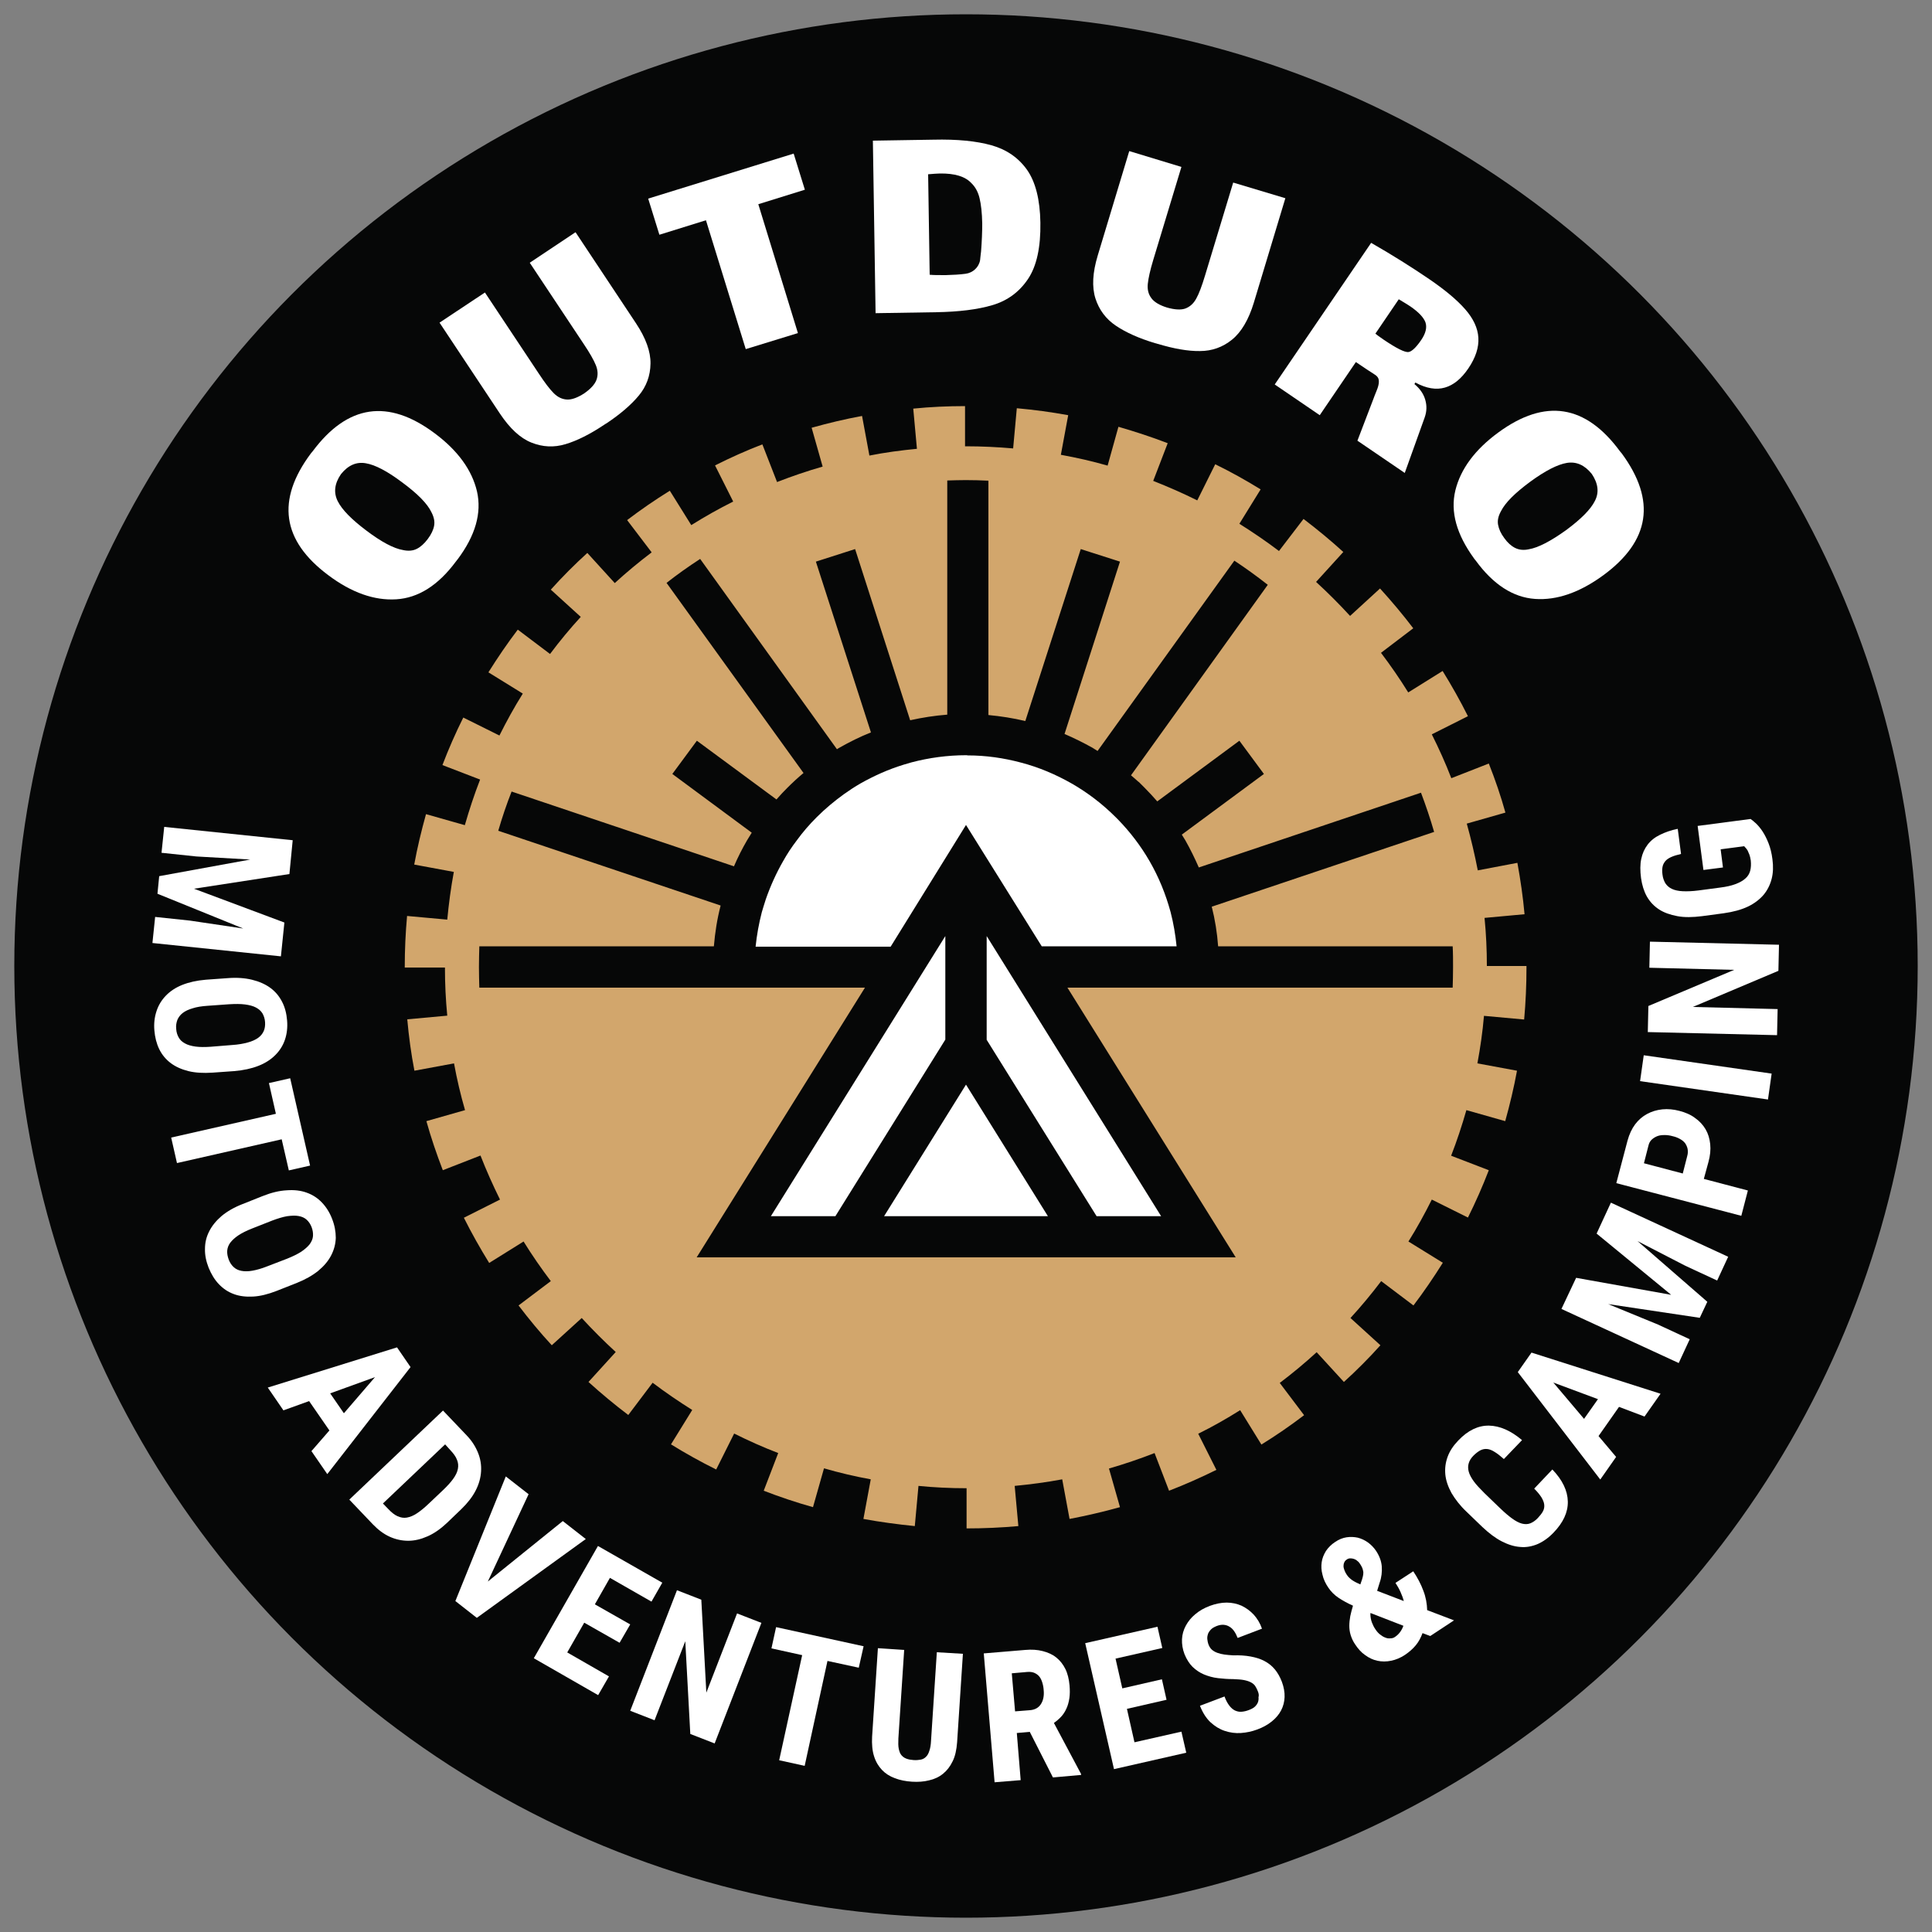 <?xml version="1.0" encoding="UTF-8"?> <svg xmlns="http://www.w3.org/2000/svg" xmlns:xlink="http://www.w3.org/1999/xlink" version="1.1" id="Layer_1" x="0px" y="0px" viewBox="0 0 1000 1000" style="enable-background:new 0 0 1000 1000;" xml:space="preserve"><rect x="0" y="0" width="1000" height="1000" fill="#808080" stroke="none"/> <style type="text/css"> .st0{fill:#060707;} .st1{fill:#FFFFFF;} .st2{fill:#D2A66C;} </style> <circle class="st0" cx="500" cy="500" r="492.6"></circle> <g> <path class="st1" d="M149.8,452.4l-49.4,7.6l46.8,17.5l-1.8,17.5l-66.5-6.9l1.4-13.5l18,1.9l27.6,4.1l-44.4-18l0.9-9.1l47.1-8.6 l-27.9-1.6l-18-1.9l1.4-13.4l66.5,6.9L149.8,452.4z"></path> <path class="st1" d="M110,555.2c-4.7,0.3-8.8,0.1-12.5-0.8c-3.6-0.9-6.7-2.3-9.2-4.2c-2.5-1.9-4.5-4.3-5.9-7.2 c-1.4-2.9-2.2-6.1-2.5-9.7c-0.3-3.6,0.1-6.9,1.1-9.9c1-3.1,2.6-5.7,4.8-8c2.2-2.3,5-4.2,8.5-5.6c3.5-1.4,7.5-2.3,12.2-2.7l11.1-0.8 c4.8-0.4,9.1-0.1,12.8,0.8c3.7,0.9,6.9,2.3,9.5,4.2c2.6,1.9,4.6,4.3,6.1,7.2c1.5,2.9,2.3,6.1,2.6,9.7c0.3,3.6-0.1,6.9-1.1,9.9 c-1,3-2.7,5.7-5,8c-2.3,2.3-5.2,4.2-8.8,5.6c-3.6,1.4-7.7,2.3-12.5,2.7L110,555.2z M120.1,540.9c3.2-0.2,5.9-0.7,8.1-1.3 c2.2-0.6,4-1.4,5.4-2.4c1.4-1,2.3-2.2,2.9-3.5c0.6-1.4,0.8-2.9,0.7-4.6c-0.1-1.7-0.6-3.2-1.3-4.5c-0.8-1.3-1.9-2.3-3.4-3.1 c-1.5-0.8-3.4-1.3-5.7-1.6c-2.3-0.3-5-0.3-8.2-0.1l-11.2,0.8c-3,0.2-5.6,0.6-7.7,1.3c-2.1,0.6-3.8,1.4-5.1,2.4 c-1.3,1-2.2,2.2-2.8,3.6c-0.5,1.4-0.8,2.9-0.6,4.7c0.1,1.7,0.6,3.2,1.3,4.4c0.7,1.3,1.8,2.3,3.3,3.1c1.4,0.8,3.3,1.3,5.4,1.6 c2.2,0.3,4.8,0.3,7.8,0.1L120.1,540.9z"></path> <path class="st1" d="M149.5,605.8l-3.7-16.1L91.6,602l-3-13.2l54.2-12.3l-3.6-15.9l11-2.5l10.3,45.2L149.5,605.8z"></path> <path class="st1" d="M143.1,668.2c-4.4,1.7-8.4,2.7-12.1,2.9s-7.1-0.2-10-1.3c-3-1.1-5.5-2.8-7.7-5.1c-2.2-2.3-3.9-5.1-5.3-8.5 c-1.3-3.3-2-6.6-1.9-9.8c0-3.2,0.7-6.2,2.2-9.1c1.4-2.8,3.6-5.5,6.4-7.9c2.9-2.4,6.5-4.5,10.9-6.2l10.3-4.1c4.5-1.8,8.6-2.8,12.5-3 c3.8-0.3,7.3,0.1,10.3,1.2c3.1,1.1,5.7,2.8,7.9,5.1c2.2,2.3,4,5.1,5.3,8.5c1.3,3.3,1.9,6.6,1.9,9.8c-0.1,3.2-0.9,6.2-2.4,9.1 c-1.5,2.9-3.7,5.5-6.7,8c-3,2.4-6.7,4.5-11.2,6.3L143.1,668.2z M148.6,651.5c3-1.2,5.4-2.4,7.3-3.6c1.9-1.3,3.4-2.6,4.4-3.9 c1-1.4,1.6-2.8,1.7-4.2c0.1-1.5-0.1-3-0.7-4.6c-0.6-1.6-1.5-2.9-2.6-3.9c-1.1-1-2.5-1.6-4.2-1.9c-1.7-0.3-3.6-0.2-5.9,0.1 c-2.3,0.4-4.9,1.2-7.8,2.3l-10.4,4.1c-2.8,1.1-5.2,2.3-7,3.5c-1.8,1.2-3.2,2.5-4.2,3.8c-1,1.3-1.5,2.8-1.6,4.2s0.2,3,0.8,4.6 c0.6,1.6,1.5,2.9,2.6,3.9c1.1,1,2.4,1.6,4,1.9c1.6,0.3,3.5,0.3,5.7-0.1c2.2-0.4,4.7-1.1,7.5-2.2L148.6,651.5z"></path> <path class="st1" d="M170.5,740.4L160,725.2l-13.3,4.8l-8.1-11.8l66.9-20.8l7,10.2L169.4,763l-8.2-11.9L170.5,740.4z M170.9,721.2 l7.1,10.3l16.1-18.7L170.9,721.2z"></path> <path class="st1" d="M180.8,776.2l48.5-46.1l12.2,12.8c2.7,2.8,4.6,5.8,5.9,9c1.3,3.2,1.8,6.4,1.6,9.7c-0.2,3.3-1.1,6.6-2.8,9.9 c-1.7,3.3-4.2,6.5-7.4,9.6l-7.5,7.2c-3.3,3.1-6.6,5.4-10,6.9c-3.4,1.5-6.7,2.3-10,2.3c-3.3,0-6.5-0.7-9.6-2.1 c-3.1-1.4-6-3.6-8.7-6.4L180.8,776.2z M230.4,747.6l-32.2,30.6l2.8,2.9c1.6,1.7,3.2,3,4.8,3.7c1.6,0.7,3.2,1,4.8,0.7 c1.7-0.3,3.4-1,5.2-2.2c1.8-1.2,3.8-2.8,6-4.9l7.6-7.2c2.2-2.1,4-4.1,5.2-5.8c1.3-1.8,2.1-3.5,2.4-5.1c0.3-1.6,0.2-3.2-0.5-4.8 c-0.6-1.6-1.8-3.2-3.4-4.9L230.4,747.6z"></path> <path class="st1" d="M252.5,818.6l38.8-31.3l11.9,9.3l-56.4,40.8l-11.1-8.7l26.1-64.5l11.8,9.2L252.5,818.6z"></path> <path class="st1" d="M320.7,850.3l-18.3-10.4l-8.8,15.4l21.6,12.4l-5.6,9.7l-33.3-19.1l33.2-58.1l33.3,19l-5.6,9.8l-21.5-12.3 l-7.8,13.7l18.3,10.4L320.7,850.3z"></path> <path class="st1" d="M369.9,902.4l-12.6-4.9l-2.6-48l-15.9,40.9l-12.6-4.9l24.2-62.4L363,828l2.6,48.1l15.9-41l12.6,4.9 L369.9,902.4z"></path> <path class="st1" d="M444.5,863.2l-16.2-3.5L416.5,914l-13.2-2.9l11.9-54.4l-15.9-3.5l2.4-11l45.3,9.9L444.5,863.2z"></path> <path class="st1" d="M498.4,856l-3,45.8c-0.3,3.9-1,7.2-2.3,9.8c-1.3,2.7-2.9,4.8-5,6.5s-4.5,2.8-7.2,3.4c-2.7,0.7-5.7,0.9-8.9,0.7 c-3.2-0.2-6.2-0.8-8.8-1.8c-2.7-1-4.9-2.4-6.7-4.3s-3.2-4.2-4.1-7.1c-0.9-2.8-1.2-6.2-1-10.1l3-45.8L468,854l-3,45.8 c-0.1,2.2-0.1,4,0.2,5.4c0.3,1.4,0.7,2.5,1.4,3.3c0.7,0.8,1.5,1.4,2.6,1.8s2.2,0.6,3.6,0.7c1.4,0.1,2.6,0,3.7-0.2 c1.1-0.2,2-0.7,2.7-1.4c0.8-0.7,1.4-1.8,1.8-3.1c0.5-1.4,0.8-3.1,0.9-5.3l3-45.8L498.4,856z"></path> <path class="st1" d="M533,896.4l-6.7,0.6l2,24.4l-13.5,1.1l-5.6-66.7l21.5-1.8c3.3-0.3,6.3-0.1,9,0.6c2.7,0.7,5,1.7,7,3.3 s3.5,3.5,4.7,5.9s1.9,5.3,2.2,8.6c0.2,2.4,0.2,4.6-0.1,6.6s-0.8,3.8-1.5,5.3c-0.7,1.6-1.6,3-2.7,4.2c-1.1,1.2-2.4,2.3-3.8,3.3 l14,26.3l0.1,0.6L545,920L533,896.4z M525.4,885.8l7.6-0.6c2.7-0.2,4.6-1.3,5.8-3.2c1.2-1.9,1.7-4.3,1.4-7.3 c-0.1-1.5-0.4-2.9-0.8-4.1c-0.4-1.2-0.9-2.2-1.6-3c-0.7-0.8-1.6-1.4-2.6-1.8c-1-0.4-2.2-0.5-3.5-0.4l-8,0.7L525.4,885.8z"></path> <path class="st1" d="M603.8,879.8l-20.5,4.7l3.9,17.3l24.3-5.5l2.5,10.9l-37.4,8.5l-14.9-65.2l37.4-8.5l2.5,11l-24.2,5.5l3.5,15.4 l20.5-4.7L603.8,879.8z"></path> <path class="st1" d="M651.1,875.5c-0.4-1.1-0.9-2-1.4-2.8c-0.5-0.8-1.3-1.4-2.2-1.9c-0.9-0.5-2.1-0.9-3.6-1.2 c-1.5-0.3-3.3-0.4-5.6-0.5c-2.7,0-5.3-0.2-7.9-0.5c-2.6-0.3-5-1-7.2-1.9c-2.2-0.9-4.2-2.3-5.9-3.9c-1.7-1.7-3.1-3.9-4.2-6.6 c-1-2.6-1.4-5.2-1.3-7.7s0.8-4.9,2-7.1c1.2-2.2,2.8-4.2,4.9-5.9c2.1-1.8,4.6-3.2,7.5-4.3c3-1.1,5.9-1.7,8.7-1.7 c2.8,0,5.4,0.6,7.7,1.6c2.3,1.1,4.4,2.6,6.3,4.6c1.8,2,3.3,4.4,4.3,7.3l-12.6,4.8c-0.5-1.3-1.1-2.5-1.8-3.5c-0.7-1-1.5-1.8-2.4-2.3 c-0.9-0.6-1.9-0.9-3-1c-1.1-0.1-2.3,0.1-3.6,0.6c-1.2,0.5-2.2,1-2.9,1.7s-1.3,1.5-1.6,2.3c-0.3,0.9-0.5,1.8-0.4,2.8 c0.1,1,0.3,2,0.7,3c0.4,1,1,1.9,1.7,2.5c0.8,0.7,1.7,1.2,2.8,1.6c1.1,0.4,2.3,0.7,3.7,0.9c1.4,0.2,2.9,0.3,4.5,0.4 c3.3-0.1,6.3,0.1,9,0.6c2.7,0.5,5,1.2,7.1,2.3s3.9,2.5,5.4,4.3c1.5,1.8,2.7,3.9,3.7,6.5c1,2.7,1.5,5.4,1.4,7.9 c-0.1,2.5-0.7,4.8-1.8,6.9c-1.1,2.1-2.7,4-4.8,5.7c-2.1,1.7-4.6,3.1-7.6,4.2c-2.7,1-5.5,1.6-8.4,1.8c-2.9,0.2-5.7-0.2-8.4-1.1 c-2.7-0.9-5.1-2.4-7.4-4.5c-2.2-2.1-4-4.9-5.4-8.5l12.7-4.8c0.7,1.9,1.5,3.4,2.4,4.6c0.9,1.2,1.8,2,2.9,2.6 c1.1,0.5,2.2,0.8,3.5,0.7c1.3-0.1,2.6-0.4,4.1-1c1.2-0.5,2.2-1,2.9-1.7c0.7-0.7,1.2-1.4,1.5-2.2c0.3-0.8,0.4-1.7,0.3-2.6 C651.7,877.5,651.5,876.5,651.1,875.5z"></path> <path class="st1" d="M701.4,851.1c-1.1-1.6-1.8-3.2-2.3-4.8c-0.5-1.6-0.7-3.2-0.7-4.8c0-1.6,0.2-3.3,0.5-5c0.4-1.7,0.8-3.5,1.4-5.4 c-2.9-1.3-5.4-2.7-7.5-4.1c-2.1-1.4-3.9-3.2-5.3-5.3c-1.5-2.2-2.5-4.4-3-6.7c-0.6-2.2-0.7-4.4-0.4-6.4c0.3-2.1,1.1-4,2.2-5.8 c1.2-1.8,2.8-3.4,4.8-4.7c1.9-1.3,3.9-2.1,5.9-2.4c2-0.3,3.9-0.2,5.8,0.2c1.9,0.5,3.6,1.3,5.3,2.5c1.6,1.2,3,2.6,4.2,4.4 c1.7,2.6,2.7,5.3,2.9,8c0.2,2.7-0.1,5.6-1.1,8.4l-1.3,4.2l13.8,5.3c-0.4-1.6-1-3.1-1.7-4.7c-0.7-1.6-1.6-3.1-2.6-4.7l9.2-6 c2.2,3.3,4,6.7,5.2,10c1.3,3.3,1.9,6.7,2,10.1l13.9,5.3l-12.3,8.1l-4-1.5c-0.9,2.4-2,4.5-3.5,6.3c-1.5,1.8-3.3,3.4-5.5,4.9 c-2.4,1.6-4.8,2.6-7.3,3.1c-2.4,0.5-4.8,0.5-7.1,0c-2.3-0.5-4.4-1.5-6.4-3C704.6,855.3,702.9,853.4,701.4,851.1z M697.1,815.1 c0.7,1.1,1.7,2,2.8,2.8c1.2,0.8,2.6,1.5,4.2,2.2l0.9-2.6c0.3-1,0.5-1.8,0.6-2.5c0.1-0.7,0.1-1.4-0.1-2.1c-0.1-0.6-0.3-1.2-0.6-1.8 c-0.3-0.6-0.6-1.1-1-1.7c-0.4-0.6-0.8-1.1-1.4-1.5c-0.5-0.5-1.1-0.8-1.7-1c-0.6-0.2-1.2-0.3-1.9-0.3c-0.6,0-1.3,0.2-1.8,0.6 c-0.6,0.4-1.1,0.9-1.3,1.5c-0.3,0.6-0.4,1.2-0.4,1.9c0,0.7,0.2,1.4,0.5,2.2C696.2,813.6,696.6,814.4,697.1,815.1z M722,847.3 c2-1.3,3.5-3.3,4.4-5.8l-17-6.6l-0.1,0.3c0,1.7,0.3,3.3,0.8,4.6c0.5,1.3,1.1,2.5,1.8,3.5c0.7,1.1,1.5,2,2.4,2.7 c0.9,0.7,1.8,1.3,2.7,1.6c0.9,0.4,1.8,0.5,2.7,0.4C720.5,848,721.3,847.8,722,847.3z"></path> <path class="st1" d="M803.5,760.6c5.3,5.5,7.9,11.1,8,16.6c0.1,5.6-2.4,10.9-7.4,16.1c-2.6,2.7-5.3,4.6-8.2,5.9 c-2.9,1.2-5.9,1.8-9,1.5c-3.1-0.2-6.3-1.2-9.6-2.9c-3.3-1.7-6.6-4.2-10-7.4l-8.2-7.9c-3.4-3.2-5.9-6.5-7.8-9.7 c-1.8-3.3-2.9-6.5-3.2-9.6c-0.3-3.2,0.1-6.2,1.2-9.2c1.1-3,2.9-5.7,5.5-8.4c5-5.3,10.4-7.8,15.9-7.7c5.6,0.1,11.3,2.6,17.1,7.5 l-9.4,9.8c-1.8-1.6-3.3-2.8-4.8-3.7c-1.4-0.9-2.7-1.4-3.9-1.5c-1.2-0.1-2.3,0.1-3.5,0.7c-1.1,0.6-2.3,1.5-3.5,2.7 c-1.3,1.3-2.1,2.6-2.5,4c-0.4,1.3-0.4,2.8,0,4.3c0.4,1.5,1.3,3.2,2.6,5c1.3,1.8,3.2,3.8,5.5,6.1l8.3,8c2.3,2.2,4.3,3.9,6.1,5.2 c1.8,1.3,3.5,2.2,5,2.6c1.5,0.4,3,0.4,4.3-0.1c1.3-0.5,2.7-1.4,4-2.8c1.1-1.2,2-2.3,2.6-3.4c0.6-1.1,0.8-2.2,0.7-3.4 c-0.1-1.2-0.6-2.4-1.4-3.8c-0.9-1.4-2.1-2.9-3.8-4.6L803.5,760.6z"></path> <path class="st1" d="M838,728.2l-10.6,15.1l9.1,10.8l-8.2,11.7l-42.7-55.6l7.1-10.1l66.8,21.3l-8.3,11.8L838,728.2z M819.9,734.4 l7.2-10.2l-23.1-8.6L819.9,734.4z"></path> <path class="st1" d="M815.8,661.4l49.2,8.8l-38.6-31.7l7.4-16l60.7,28l-5.7,12.3l-16.4-7.6l-24.8-12.8l36.1,31.4l-3.9,8.3 l-47.4-7.1l25.8,10.6l16.4,7.6l-5.7,12.3l-60.7-28L815.8,661.4z"></path> <path class="st1" d="M881.9,610.2l22.8,6l-3.4,13.1l-64.7-16.9l5.8-22c0.9-3.3,2.2-6.1,3.9-8.4c1.7-2.3,3.8-4.1,6.2-5.4 c2.4-1.3,5-2.1,7.9-2.4s5.9,0,8.9,0.8c3.1,0.8,5.9,2,8.1,3.7c2.3,1.6,4.1,3.6,5.4,5.8s2.1,4.8,2.4,7.7c0.3,2.9,0,5.9-0.9,9.2 L881.9,610.2z M871,607.4l2.3-9c0.4-1.4,0.4-2.6,0.2-3.7c-0.2-1.1-0.7-2.1-1.3-3c-0.7-0.9-1.6-1.6-2.7-2.2 c-1.1-0.6-2.3-1.1-3.7-1.4c-1.4-0.4-2.8-0.6-4.1-0.6c-1.4,0-2.6,0.1-3.7,0.5c-1.1,0.4-2.1,1-3,1.8c-0.9,0.8-1.5,1.9-1.8,3.3l-2.3,9 L871,607.4z"></path> <path class="st1" d="M917,555.7l-1.9,13.4l-66.2-9.5l1.9-13.4L917,555.7z"></path> <path class="st1" d="M920.8,489l-0.3,13.5l-44.3,18.7l43.9,1.1l-0.3,13.5l-66.9-1.6l0.3-13.5l44.4-18.7l-43.9-1.1l0.3-13.5 L920.8,489z"></path> <path class="st1" d="M906.1,423.9c0.9,0.6,1.8,1.4,3,2.5c1.1,1.1,2.2,2.4,3.3,4.1c1.1,1.7,2.1,3.7,3,6c0.9,2.3,1.6,5,2,8.2 c0.5,3.7,0.4,7.1-0.4,10.2c-0.8,3.1-2.2,5.9-4.2,8.3c-2.1,2.4-4.8,4.5-8.2,6.1c-3.4,1.6-7.5,2.7-12.4,3.4l-11.2,1.5 c-4.8,0.6-9.1,0.7-12.8,0s-6.9-1.8-9.5-3.5c-2.6-1.7-4.7-3.9-6.3-6.7c-1.5-2.7-2.5-5.9-3-9.5c-0.5-3.8-0.5-7.1,0.1-9.9 c0.6-2.9,1.7-5.3,3.3-7.4c1.6-2.1,3.7-3.8,6.4-5.1c2.6-1.3,5.7-2.4,9.2-3.1l1.7,13c-2.1,0.5-3.8,1-5.1,1.6 c-1.3,0.6-2.4,1.3-3.1,2.2c-0.7,0.9-1.2,1.8-1.4,3c-0.2,1.1-0.2,2.4,0,3.9c0.2,1.8,0.8,3.3,1.5,4.5c0.8,1.2,1.9,2.2,3.4,2.9 c1.5,0.7,3.4,1.1,5.6,1.2c2.3,0.1,5,0,8.1-0.4l11.3-1.5c3.2-0.4,5.8-1,7.9-1.8s3.8-1.7,5.1-2.9c1.3-1.1,2.1-2.5,2.5-4 c0.4-1.5,0.5-3.3,0.3-5.3c-0.2-1.2-0.4-2.2-0.7-3c-0.3-0.8-0.6-1.5-0.9-2.1c-0.3-0.6-0.7-1-1-1.4c-0.3-0.3-0.6-0.6-0.8-0.9 l-12.2,1.6l1.2,9.4l-10.1,1.3l-3-22.8L906.1,423.9z"></path> </g> <g> <path class="st1" d="M413,172.4l-27,8.3L365.4,114l-24.1,7.5l-5.8-18.7l75.3-23.3l5.8,18.7l-24.1,7.5L413,172.4z"></path> <path class="st1" d="M727.1,244.8l-24.5-16.7l8.3-21.7c0.3-0.8,0.8-2.2,1.6-4.1c0.8-1.9,1.2-3.5,1.2-4.7c0-1.2-0.2-2.5-2.1-3.7 c-2.5-1.6-5.1-3.3-9.8-6.5l-18.7,27.5l-23.3-15.9l49.9-73.3c11,6.3,21,12.6,30.1,18.8c8.2,5.6,14.4,10.8,18.6,15.6 c4.2,4.8,6.5,9.7,6.8,14.7c0.3,5-1.4,10.3-5.2,15.9c-3.6,5.3-7.6,8.6-12.1,9.9c-4.5,1.3-9.6,0.5-15.3-2.6l-0.5,0.8 c2.8,2.3,4.7,5,5.6,8.1c0.9,3.1,0.8,6.1-0.3,9.2L727.1,244.8z M716.3,175.9c6.7,4.5,10.9,6.6,12.8,6.3c1.7-0.3,3.9-2.4,6.5-6.2 c2.4-3.5,3.1-6.6,2.2-9.2c-1-2.6-3.6-5.3-7.8-8.2c-1-0.7-3-1.9-6-3.7l-12.1,17.8C712.6,173.3,714.1,174.4,716.3,175.9z"></path> <path class="st1" d="M274.2,136l27.9,42c3.1,4.6,5.2,8.3,6.3,11c1.1,2.7,1.2,5.3,0.3,7.7c-0.9,2.3-3,4.6-6.3,6.9 c-3.4,2.2-6.4,3.3-8.8,3.2c-2.6-0.1-4.9-1.2-7-3.3c-2.1-2.1-4.6-5.4-7.7-10.1l-27.9-42l-23.5,15.6l31.2,47 c5.2,7.8,10.6,12.8,16.4,15.1c5.8,2.3,11.6,2.6,17.6,0.8c6-1.8,12.6-5.1,19.8-9.9c0.2-0.1,0.4-0.3,0.6-0.4c0.2-0.1,0.4-0.3,0.7-0.4 c7.2-4.8,12.8-9.6,16.8-14.4c4-4.8,6-10.3,6.1-16.6c0.1-6.2-2.4-13.2-7.6-21l-31.2-47L274.2,136z"></path> <path class="st1" d="M638.3,94.5l-14.6,48.2c-1.6,5.3-3.1,9.3-4.5,11.8c-1.4,2.6-3.3,4.3-5.7,5.2c-2.3,0.8-5.5,0.6-9.4-0.5 c-3.9-1.2-6.6-2.8-8.1-4.8c-1.6-2.1-2.2-4.5-1.9-7.5c0.3-2.9,1.2-7,2.8-12.3l14.6-48.2l-27-8.2l-16.3,54 c-2.7,8.9-3.1,16.3-1.2,22.3c1.9,5.9,5.4,10.6,10.6,14.1c5.2,3.5,11.9,6.5,20.2,9c0.3,0.1,0.5,0.1,0.8,0.2c0.3,0.1,0.5,0.2,0.7,0.2 c8.3,2.5,15.6,3.8,21.8,3.7c6.2,0,11.8-2,16.6-5.9c4.8-3.9,8.6-10.3,11.3-19.2l16.3-54L638.3,94.5z"></path> <path class="st1" d="M161.9,233.5c-0.2,0.2-0.3,0.4-0.5,0.6c-0.2,0.2-0.3,0.4-0.5,0.6c-18,24.1-15,45.1,9,63 c12.1,9.1,23.9,13.2,35.2,12.5c11.4-0.7,21.7-7.2,30.9-19.6c0.1-0.2,0.3-0.3,0.4-0.5c0.1-0.2,0.2-0.3,0.4-0.5 c9.3-12.4,12.6-24.1,10.1-35.2c-2.6-11.1-9.9-21.2-22-30.2C200.9,206.3,179.9,209.4,161.9,233.5z M223.3,265.1 c1.3,2.5,1.8,4.8,1.4,7c-0.4,2.2-1.5,4.5-3.3,6.9c-1.8,2.4-3.7,4.1-5.7,5.1c-2,1-4.4,1.2-7.1,0.6c-4.8-0.8-11.2-4.2-19-10.1 c-7.7-5.8-12.6-10.8-14.8-15.2c-2.2-4.4-1.7-9.1,1.7-14c3.7-4.6,8-6.5,12.9-5.6c4.8,0.8,11.1,4.1,18.8,9.9 C216.2,255.6,221.2,260.7,223.3,265.1z"></path> <path class="st1" d="M839.5,234.8c-0.2-0.2-0.3-0.4-0.5-0.6c-0.2-0.2-0.3-0.4-0.5-0.6c-17.8-24.2-38.7-27.5-62.9-9.8 c-12.2,8.9-19.6,19-22.3,30c-2.7,11.1,0.6,22.8,9.7,35.3c0.1,0.2,0.2,0.3,0.4,0.5c0.1,0.2,0.2,0.3,0.4,0.5 c9.1,12.5,19.4,19.1,30.7,19.9c11.3,0.8,23.1-3.3,35.3-12.2C854.1,280,857.3,259.1,839.5,234.8z M791.3,284.3 c-2.7,0.6-5.1,0.3-7.1-0.7c-2-1-3.9-2.7-5.6-5.1c-1.8-2.4-2.8-4.7-3.2-6.9c-0.4-2.2,0.1-4.5,1.5-7c2.2-4.4,7.2-9.4,15.2-15.3 c7.8-5.7,14.1-8.9,18.9-9.7c4.9-0.8,9.2,1.1,12.9,5.7c3.3,4.9,3.9,9.6,1.6,14c-2.2,4.4-7.2,9.4-14.9,15.1 C802.5,280.2,796.1,283.5,791.3,284.3z"></path> <path class="st1" d="M513.2,75.2c7.8,2.2,13.9,6.4,18.4,12.7c4.4,6.3,6.7,15.4,6.9,27.3c0.2,12.7-1.9,22.5-6.4,29.2 c-4.5,6.7-10.6,11.2-18.3,13.5c-7.7,2.3-17.4,3.5-29.3,3.7l-31.3,0.5l-1.4-89.3l31.3-0.5C495.4,72,505.4,73,513.2,75.2z M507.8,130.1c0.4-5.2,0.6-10,0.6-14.4c-0.1-5.5-0.6-9.9-1.4-13.2c-0.8-3.3-2.3-5.9-4.3-7.8c-3.2-3.4-8.6-5-16.2-4.9 c-1.4,0-3.4,0.2-6.1,0.4l0.8,52c1.8,0.2,4.5,0.2,8.3,0.2c3.9-0.1,7.3-0.3,10.3-0.7h0c3.8-0.5,6.9-3.4,7.5-7.1 C507.4,133.3,507.6,131.9,507.8,130.1z"></path> </g> <g> <path class="st1" d="M500,427l39.2,62.8H609c-0.6-6-1.6-11.9-3.1-17.7c-2.5-9.2-6.1-18.1-10.9-26.4c-4.5-7.8-10-15-16.2-21.4 l-1.3-1.3c-6.8-6.8-14.5-12.7-22.7-17.4c-8.4-4.8-17.2-8.5-26.4-10.9c-9-2.4-18.2-3.7-27.4-3.7l-0.7-0.1l-0.2,0 c-9.6,0-19.2,1.3-28.3,3.7c-1.4,0.4-2.8,0.8-4.1,1.2l-0.3,0.1c-7.5,2.3-14.9,5.6-22,9.6c-3,1.7-5.8,3.6-8.5,5.5 c-5,3.6-9.8,7.6-14.2,12c-3.7,3.7-7.2,7.7-10.3,12c-2.6,3.4-5,7-7.1,10.8c-3.5,6.1-6.5,12.7-8.9,19.6c-0.8,2.5-1.5,4.7-2.1,6.8 c-1.5,5.8-2.6,11.8-3.2,17.8h69.9L500,427z"></path> <polygon class="st1" points="510.7,538.2 567.6,629.5 601,629.5 510.7,484.5 "></polygon> <polygon class="st1" points="457.6,629.5 542.4,629.5 500,561.4 "></polygon> <polygon class="st1" points="489.3,484.5 399,629.5 432.4,629.5 489.3,538.1 "></polygon> <path class="st2" d="M769.6,500c0-8.4-0.4-16.7-1.2-24.9l20.7-1.9c-0.8-8.9-2.1-17.8-3.7-26.6l-20.5,3.9 c-1.6-8.2-3.5-16.3-5.7-24.2l20-5.7c-2.4-8.6-5.3-17.1-8.6-25.4l-19.4,7.6c-3-7.8-6.4-15.3-10.1-22.7l18.7-9.4 c-4-8-8.4-15.8-13.1-23.4l-17.8,11.1c-4.4-7.1-9.1-13.9-14.1-20.5l16.7-12.7c-5.4-7.1-11.2-14-17.2-20.6l-15.5,14.2 c-5.6-6.1-11.5-12-17.6-17.6l14.1-15.5c-6.6-6-13.5-11.7-20.6-17.1L662,285.2c-6.6-5-13.5-9.7-20.5-14.1l11-17.8 c-7.6-4.7-15.5-9.1-23.5-13l-9.3,18.7c-7.4-3.7-15-7-22.8-10.1l7.5-19.5c-8.3-3.2-16.9-6-25.5-8.5l-5.6,20.1 c-8-2.3-16-4.1-24.2-5.6l3.8-20.5c-8.7-1.6-17.7-2.8-26.6-3.6l-1.9,20.8c-8-0.7-16.2-1.1-24.4-1.1h-0.5l0-20.8 c-8.9,0-17.9,0.4-26.8,1.3l1.9,20.8c-8.3,0.8-16.6,1.9-24.6,3.5l-3.8-20.5c-8.8,1.6-17.5,3.7-26.1,6.1l5.7,20.1 c-8,2.3-15.9,5-23.6,8l-7.6-19.5c-8.3,3.2-16.6,6.9-24.5,10.9l9.4,18.7c-7.4,3.7-14.7,7.8-21.7,12.2l-11.1-17.8 c-7.6,4.7-15,9.8-22.1,15.2l12.7,16.7c-6.6,5-13,10.3-19.1,15.9L304,286.2c-6.6,6-13,12.4-18.9,19l15.5,14.1 c-5.6,6.1-10.9,12.5-15.9,19.2L268,325.9c-5.4,7.1-10.5,14.6-15.2,22.1l17.8,11c-4.4,7-8.4,14.3-12.1,21.7l-18.7-9.3 c-4,8-7.6,16.2-10.8,24.6l19.5,7.5c-3,7.7-5.6,15.6-7.9,23.6l-20.1-5.7c-2.4,8.6-4.5,17.3-6.1,26.1l20.5,3.8 c-1.5,8.1-2.6,16.3-3.4,24.7l-20.8-1.9c-0.8,8.7-1.2,17.6-1.2,26.4v0.3h20.8c0,8.4,0.4,16.7,1.2,24.9l-20.7,1.9 c0.8,8.9,2,17.8,3.7,26.6l20.5-3.8c1.5,8.2,3.4,16.3,5.7,24.2l-20,5.7c2.4,8.6,5.3,17.1,8.5,25.4l19.5-7.6 c3,7.7,6.4,15.3,10.1,22.8l-18.7,9.4c4,8,8.4,15.8,13.1,23.4l17.8-11.1c4.4,7.1,9.1,13.9,14.1,20.5l-16.7,12.6 c5.4,7.1,11.1,14,17.2,20.6l15.5-14.1c5.6,6.1,11.5,12,17.6,17.6l-14.1,15.5c6.6,6,13.6,11.8,20.6,17.1l12.6-16.7 c6.6,5,13.5,9.7,20.5,14.1l-11,17.8c7.6,4.7,15.5,9.1,23.4,13L380,742c7.4,3.7,15,7.1,22.8,10.1l-7.5,19.5 c8.3,3.2,16.9,6.1,25.5,8.5l5.7-20.1c7.9,2.3,16,4.2,24.2,5.7l-3.8,20.5c8.7,1.6,17.7,2.8,26.6,3.7l1.9-20.8 c8.1,0.8,16.4,1.2,24.7,1.2h0.2l0,20.8c8.9,0,17.9-0.4,26.8-1.2l-1.9-20.8c8.3-0.8,16.6-1.9,24.6-3.4l3.8,20.5 c8.8-1.7,17.5-3.7,26.1-6.1l-5.7-20c8-2.3,15.9-5,23.6-8l7.5,19.5c8.3-3.2,16.6-6.9,24.5-10.8l-9.4-18.7 c7.5-3.7,14.7-7.8,21.7-12.2l11,17.8c7.6-4.7,15-9.8,22.1-15.2l-12.6-16.7c6.6-5,13-10.3,19.1-15.9l14.1,15.4 c6.6-6,13-12.4,18.9-19l-15.5-14.1c5.6-6.1,10.9-12.5,15.9-19.1l16.7,12.6c5.4-7.1,10.5-14.6,15.2-22.1l-17.8-11 c4.4-7,8.4-14.3,12.1-21.7l18.7,9.3c4-8,7.6-16.2,10.8-24.5l-19.5-7.5c3-7.7,5.6-15.6,7.9-23.6l20.1,5.7c2.4-8.6,4.5-17.4,6.1-26.1 l-20.5-3.8c1.5-8.1,2.7-16.3,3.4-24.6l20.8,1.9c0.8-8.9,1.2-17.9,1.2-26.9V500H769.6z M264.8,409.7l115.1,38.7 c2-4.7,4.3-9.2,6.8-13.5c0.8-1.3,1.6-2.6,2.4-3.9l-41.1-30.4l12.7-17.2l41.2,30.4c1.8-2.1,3.7-4.1,5.6-6c2.7-2.7,5.5-5.3,8.4-7.7 L345,301.7c5.6-4.4,11.4-8.5,17.4-12.4l70.8,98.5c0.4-0.3,0.8-0.5,1.3-0.8c5.3-3,10.7-5.7,16.3-7.9l-28.5-88.4l20.3-6.5l28.5,88.6 c6.3-1.4,12.7-2.4,19.2-2.9V248.7c3.2-0.1,6.4-0.2,9.6-0.2c3.9,0,7.8,0.1,11.7,0.3v121.3c6.4,0.6,12.8,1.6,19.1,3.1l28.7-89 l20.3,6.5l-28.7,89.2c4.9,2.1,9.7,4.5,14.4,7.1c0.9,0.6,1.8,1.1,2.7,1.7l70.8-98.5c5.9,3.9,11.7,8.1,17.3,12.5l-70.8,98.6 c1.3,1.1,2.6,2.2,3.9,3.4h0.1l3.1,3.1c2.2,2.2,4.4,4.6,6.5,7l42.5-31.4l12.7,17.2l-42.5,31.4c0.6,1,1.2,1.9,1.8,2.9 c2.6,4.6,4.9,9.3,7,14.1l115-38.7c2.5,6.6,4.8,13.4,6.8,20.3l-115.1,38.7c1.7,6.7,2.8,13.6,3.3,20.5h121.4 c0.2,3.6,0.2,7.2,0.2,10.8c0,3.5-0.1,7.1-0.2,10.6H552.5l87.1,139.6h-279l87.1-139.6H248.1c-0.1-3.5-0.2-7-0.2-10.6 c0-3.6,0.1-7.2,0.2-10.8h121.4c0.6-7.2,1.7-14.2,3.5-21.1l-115.1-38.7C259.9,423.1,262.2,416.3,264.8,409.7z"></path> </g> </svg> 